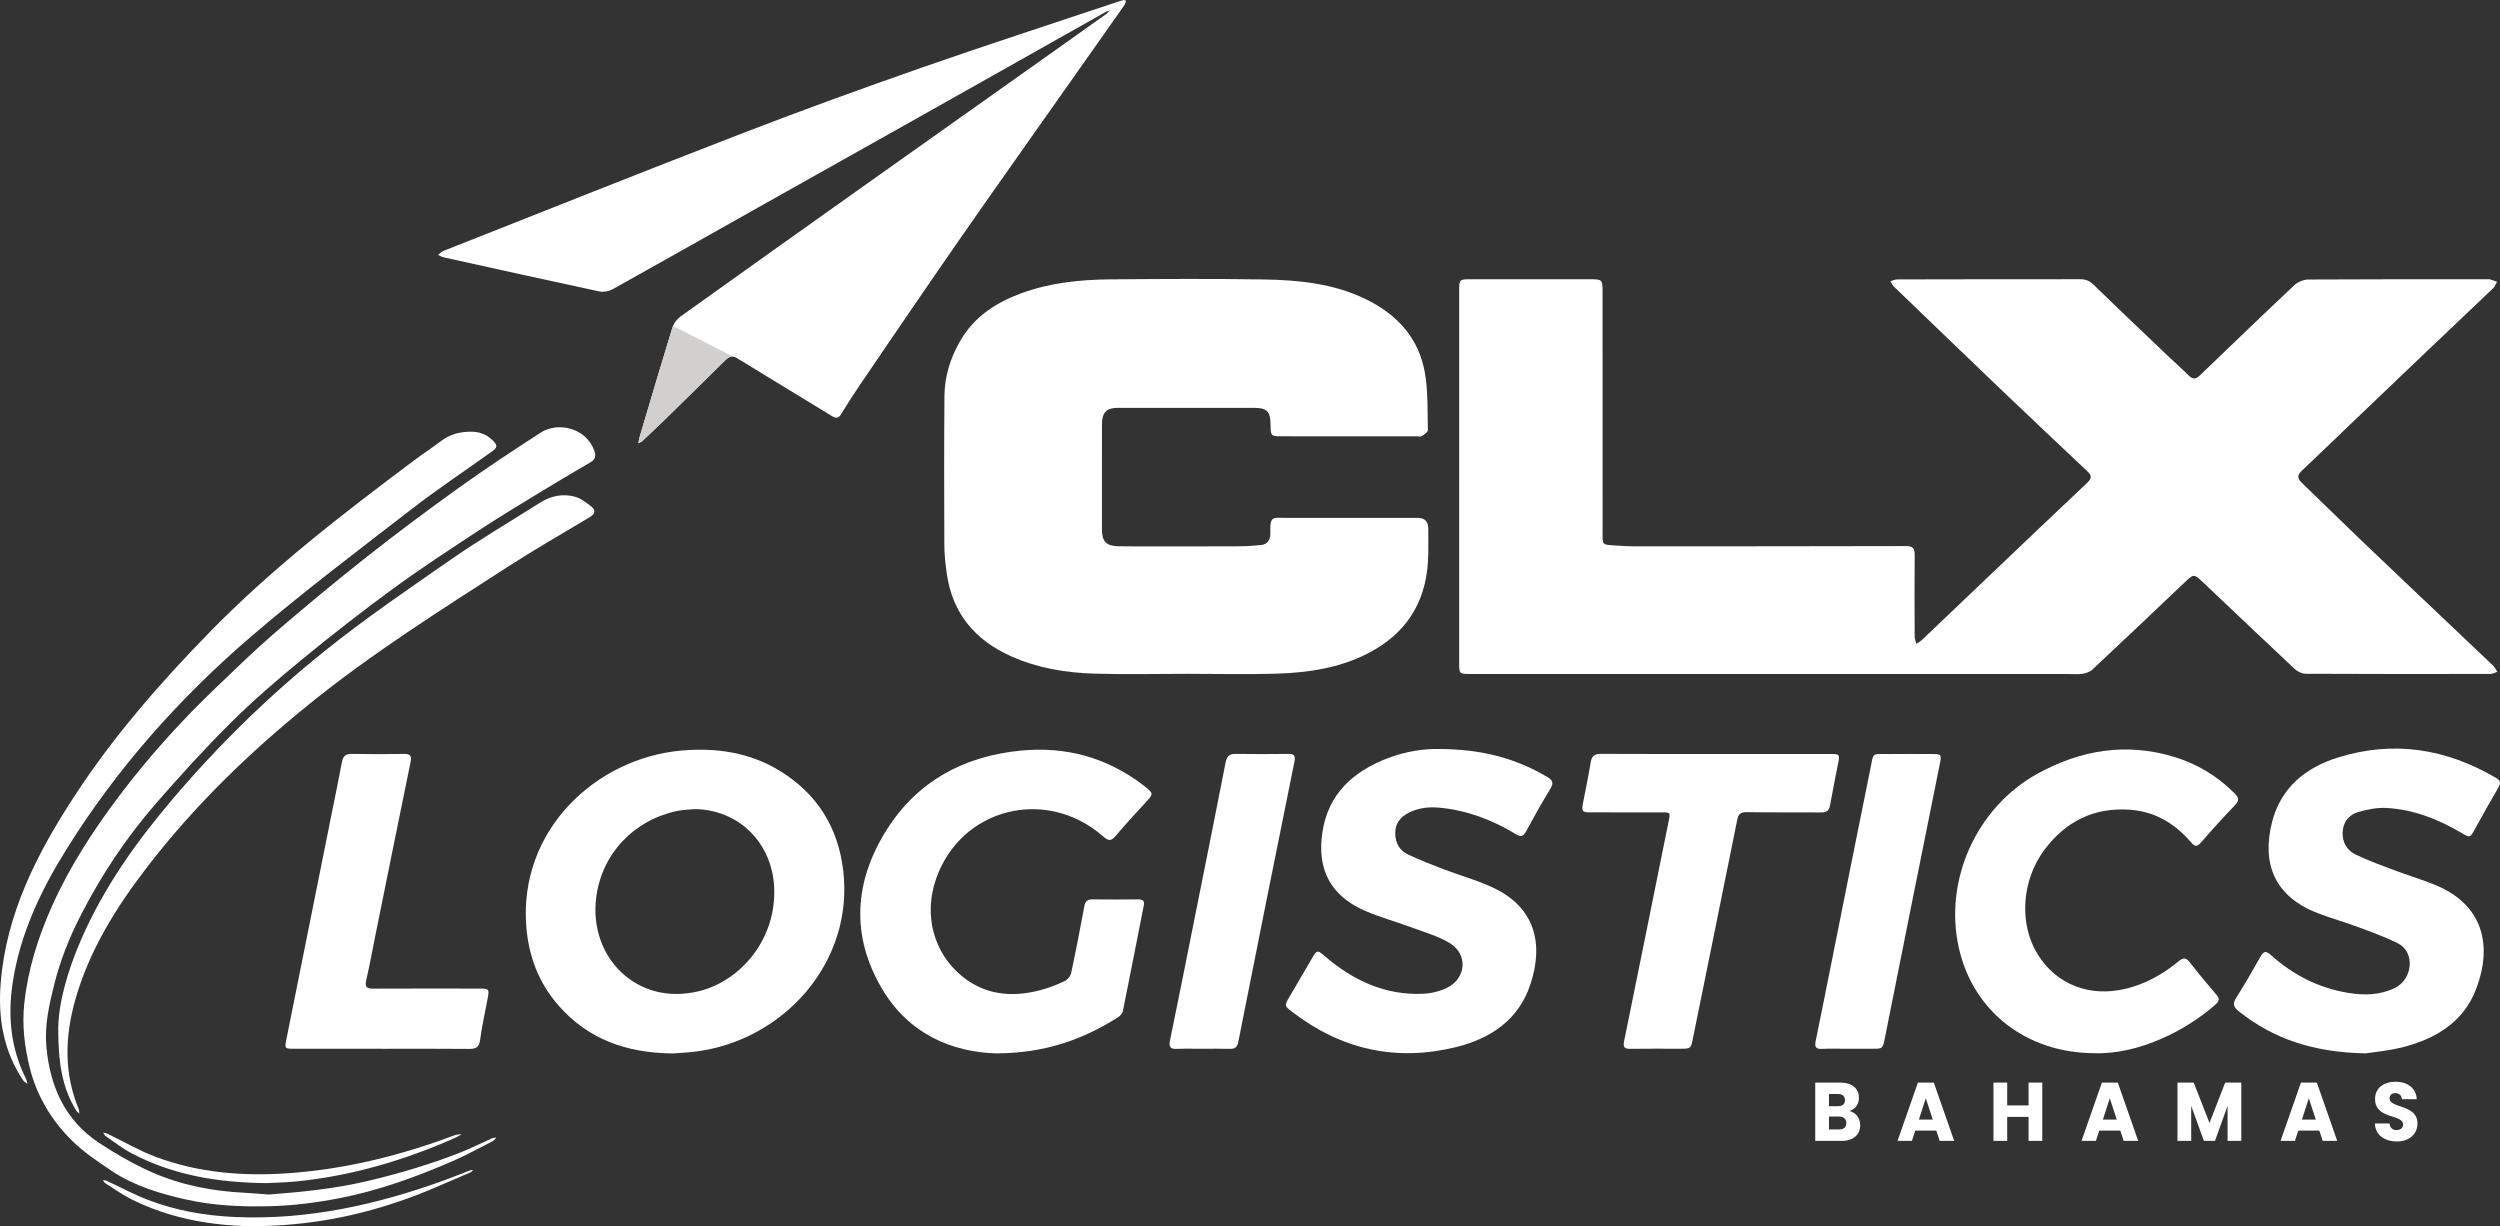 <?xml version="1.0" encoding="UTF-8"?><svg id="Layer_1" xmlns="http://www.w3.org/2000/svg" viewBox="0 0 1746.36 856.55"><rect x="0" y="0" width="1746.36" height="856.55" fill="#333333" stroke="none"/><defs><style>.cls-1{fill:#fff;}.cls-2{fill:#d1d0cf;}</style></defs><g><g><path class="cls-1" d="M1019.3,332.9c0-43.11,0-86.23,0-129.34,0-8.46,.01-8.49,8.21-8.49,27.81-.02,55.63-.02,83.44,0,8.17,0,8.51,.37,8.51,8.36,0,56.6,0,113.19,.02,169.79,0,7.16,.04,7.24,7.34,7.73,5.47,.37,10.96,.7,16.44,.7,62.79,0,125.58-.05,188.36-.19,4.29,0,5.89,1.47,5.86,5.82-.15,19.14-.09,38.29,0,57.43,0,1.68,.73,3.36,1.12,5.04,1.34-.92,2.83-1.67,3.99-2.77,14.35-13.62,28.65-27.29,42.98-40.93,24.1-22.94,48.15-45.94,72.38-68.74,3.25-3.06,3.44-5.01,.24-8.02-20.22-19.03-40.41-38.09-60.48-57.27-25.02-23.91-49.94-47.93-74.85-71.94-1-.96-1.53-2.41-2.28-3.63,1.54-.44,3.07-1.27,4.61-1.27,19.15-.1,38.31-.1,57.46-.1,23.32,0,46.63,.05,69.95-.05,3.86-.02,6.82,.86,9.76,3.73,17.14,16.72,34.53,33.19,51.86,49.71,4.93,4.7,10.06,9.2,14.89,14,2.86,2.85,5.07,2.2,7.64-.27,21.95-21.1,43.86-42.24,66.05-63.09,2.38-2.24,6.4-3.84,9.67-3.86,41.8-.26,83.61-.17,125.41-.17,.5,0,1.04-.1,1.49,.04,1.66,.52,3.28,1.12,4.92,1.69-.89,1.52-1.49,3.35-2.71,4.52-16.58,15.86-33.26,31.61-49.88,47.43-17.35,16.51-34.65,33.06-51.96,49.61-10.58,10.12-21.04,20.37-31.75,30.36-3.2,2.98-3.38,5.35-.31,8.31,13.41,12.95,26.73,25.98,40.18,38.89,13.68,13.13,27.45,26.17,41.2,39.22,17.49,16.6,35.02,33.15,52.47,49.79,1.24,1.18,1.98,2.9,2.96,4.36-1.64,.51-3.28,1.47-4.92,1.47-42.97,.07-85.94,.1-128.91-.12-2.62-.01-5.8-1.56-7.77-3.4-21.38-20-42.55-40.23-63.82-60.34-6.68-6.31-6.65-6.14-13.39,.28-21.32,20.28-42.67,40.52-64.16,60.62-1.75,1.63-4.58,2.51-7.03,2.88-3.26,.48-6.64,.12-9.98,.12-139.07,0-278.14,.01-417.21,.02-7.97,0-8.01-.05-8.01-8.07,0-43.28,0-86.56,0-129.84Z"/><path class="cls-1" d="M828,470.7c-21.32,0-42.65,.51-63.95-.15-19.87-.62-39.37-3.88-57.77-12.12-25.1-11.24-40.81-29.76-44.85-57.33-.98-6.71-1.74-13.51-1.77-20.28-.15-34.79-.21-69.58,.08-104.37,.11-13.49,4.06-26.12,10.77-37.92,9.66-17.01,24.87-26.97,42.58-33.55,20.2-7.5,41.4-9.66,62.74-9.84,35.47-.3,70.95-.49,106.42,.06,24.52,.38,48.91,2.71,71.51,13.63,22.13,10.69,37.5,27.34,41.65,51.97,2.19,12.97,1.7,26.41,2.01,39.65,.03,1.4-2.56,3.07-4.22,4.2-.81,.55-2.27,.15-3.43,.15-31.48,0-62.95-.01-94.43-.03-7.53,0-7.7-.2-7.8-7.94-.12-9.56-2.38-11.92-11.77-11.93-31.64-.03-63.29-.02-94.93,0-7.84,0-11.05,3.27-11.07,11.36-.05,24.47-.04,48.94-.02,73.41,0,8.6,2.98,11.75,11.67,11.92,9.49,.19,18.99,.07,28.48,.07,18.82,0,37.64,.05,56.46-.05,4.82-.03,9.64-.46,14.44-.88,5.15-.46,6.7-4.41,6.58-8.52-.35-12.35,1.78-10.42,11.48-10.44,30.48-.08,60.96-.03,91.43-.03q7.5,0,7.41,7.73c-.07,7.49,.23,15-.19,22.47-1.65,29.82-16.04,51.42-42.69,64.84-19.45,9.79-40.52,13.02-61.88,13.74-21.63,.73-43.3,.16-64.95,.16v.02Z"/><path class="cls-1" d="M786.56,.44c-.33,1.01-.44,2.18-1.02,3.02-7.05,10.09-14.17,20.13-21.27,30.19-26.08,36.99-52.21,73.95-78.21,110.99-13.29,18.93-26.43,37.96-39.52,57.03-15.63,22.77-31.17,45.6-46.68,68.45-4.2,6.2-8.27,12.49-12.13,18.9-1.87,3.1-3.4,3.6-6.67,1.58-21.32-13.15-42.85-25.99-64.15-39.18-.49-.3-.98-.61-1.47-.91-.22-.14-.43-.26-.64-.37-.94-.54-1.78-.86-2.56-.99-2.06-.36-3.69,.58-5.69,2.57-14.04,13.92-28.16,27.76-42.31,41.58l-.17,.17c-5.21,4.96-10.43,9.93-15.64,14.9-.8,.44-1.68,.82-2.47,1.28,.26-1.41,.39-2.85,.8-4.22,7.57-25.52,15.09-51.07,22.92-76.52,.13-.41,.28-.82,.46-1.24,1.06-2.5,2.96-4.97,5.08-6.48,46.29-33.13,92.7-66.1,139.12-99.06,37.72-26.78,75.48-53.49,113.22-80.24,15.07-10.68,30.14-21.36,45.18-32.08,.98-.7,1.7-1.77,2.55-2.66-1.02,.42-2.09,.75-3.04,1.28-41.19,23.19-82.35,46.43-123.55,69.6-40.91,23.02-81.87,45.96-122.78,68.97-32.64,18.35-65.22,36.83-97.95,55.04-2.62,1.45-6.41,2.17-9.29,1.55-36.31-7.75-72.54-15.81-108.79-23.84-1.37-.3-2.62-1.12-3.93-1.7,1.25-.94,2.36-2.21,3.76-2.76,69.51-27.45,138.92-55.19,208.64-82.1,41.61-16.06,83.56-31.3,125.67-46,45.73-15.97,91.83-30.9,137.77-46.27,.94-.31,1.91-.56,3.14-.92,.4,.11,1.01,.28,1.62,.44Z"/><path class="cls-1" d="M589,607.88c-3.62-30-18.17-53.24-43.82-69.13-21.17-13.11-44.51-16.6-69.11-14.45-59.62,5.22-114.17,55.55-108.37,123.73,1.75,20.5,8.86,38.87,22.5,54.41,20.44,23.28,46.8,33.1,79.75,33.44,3.5-.27,9.49-.52,15.43-1.24,62-7.53,111.38-62.59,103.62-126.76Zm-100.7,84.49c-43.53,10.65-77.05-23.78-71.85-65.28,3.84-30.65,26.11-54.05,56.36-60.57,4.04-.87,8.25-.9,12.38-1.33,31,.35,54.17,23.64,55.6,54.67,1.68,36.26-23.5,65.41-52.49,72.51Z"/><path class="cls-1" d="M1652.52,735.84c-36.45-.72-64.29-10.02-88.67-29.43-3.72-2.97-4.37-5.29-1.75-9.44,5.96-9.42,11.57-19.07,17.01-28.8,2.16-3.85,3.86-4.07,7.09-1.15,15.57,14.06,33.7,23.25,54.43,26.59,10.89,1.76,21.78,1.62,32.24-3.44,12.56-6.09,14.46-25.1,2.07-31.26-8.73-4.34-17.97-7.7-27.13-11.11-9.51-3.54-19.31-6.3-28.78-9.94-30.37-11.64-39.22-34.77-31.88-63.66,6.11-24.01,23.49-38.04,46.11-45.08,38.76-12.06,75.64-6.16,110.41,14.34,3.2,1.89,3.31,3.75,1.48,6.85-5.59,9.46-10.9,19.07-16.23,28.68-3.52,6.35-3.44,6.39-9.55,2.8-16.13-9.49-33.28-16.29-52.09-17.38-6.61-.38-13.57,.98-19.99,2.85-6.48,1.89-10.56,6.94-10.86,14.09-.31,7.23,3.15,12.83,9.44,15.78,8.86,4.16,18.11,7.55,27.29,11,9.19,3.46,18.64,6.24,27.72,9.94,33.29,13.58,40.6,41.76,28.83,72.74-8.7,22.88-27.86,34.63-50.61,40.54-10.38,2.7-21.23,3.61-26.6,4.48Z"/><path class="cls-1" d="M1004.91,523.21c30.19,.05,53.95,6.5,75.98,19.57,3.93,2.33,4.45,4.29,2.07,8.22-5.95,9.82-11.58,19.84-17.04,29.94-1.93,3.56-3.63,3.81-6.98,1.78-16.43-9.96-34.05-16.68-53.32-18.51-7.58-.72-14.98,.1-21.84,3.69-5.73,2.99-9.2,7.41-9.16,14.26,.04,6.92,3.16,12.03,9.17,14.85,8.12,3.8,16.5,7.08,24.88,10.29,11.81,4.52,24.19,7.82,35.49,13.34,27.69,13.52,34.65,38.32,24.65,67.68-8.32,24.43-27.9,37.29-51.84,43.16-41.92,10.28-80.18,1.64-114.39-24.7-5.55-4.27-5.41-4.38-1.8-10.5,5.33-9.03,10.62-18.08,15.89-27.15,3.27-5.62,3.69-5.56,8.71-1.25,19.73,16.93,42.06,27.48,68.63,26.33,5.66-.24,11.67-1.68,16.74-4.15,13.56-6.61,14.82-23.49,1.97-31.26-8.12-4.91-17.64-7.6-26.65-10.95-10.91-4.06-22.25-7.08-32.88-11.75-23.69-10.42-33.28-28.76-29.47-54.44,4.02-27.11,21.41-42.66,45.59-51.99,12.87-4.97,26.41-6.76,35.6-6.44Z"/><path class="cls-1" d="M695.86,735.83c-30.87-.89-60.9-13.49-79.53-44.8-22.17-37.24-19.72-75.38,3.13-111.48,21.54-34.04,53.98-51.4,93.76-55.23,31.51-3.03,60.06,4.87,85.33,24.12,.4,.3,.79,.61,1.18,.93,6.15,5.08,6.1,5.09,.63,11.07-7.07,7.74-14.22,15.42-20.99,23.43-3.06,3.62-4.86,3.83-8.62,.53-39.78-35-99.68-20.23-116.94,29.76-8.63,25-1.74,51.26,17.93,67.55,16.32,13.52,35.36,15.18,55.24,9.9,5.76-1.53,11.41-3.75,16.8-6.31,2-.95,4.04-3.56,4.51-5.74,3.31-15.46,6.3-30.98,9.17-46.53,.64-3.46,2.13-4.8,5.62-4.76,10.66,.13,21.32,.09,31.98,0,3.18-.02,4.6,.86,3.9,4.39-4.87,24.48-9.58,48.99-14.54,73.45-.34,1.69-1.92,3.56-3.44,4.52-24.56,15.48-50.97,25.14-85.11,25.19Z"/><path class="cls-1" d="M1463.21,735.71c-47.38-.09-84.65-28.87-94.78-73.19-10.87-47.58,12.33-98.85,55.33-122.33,29.96-16.35,61.35-21.53,94.47-11.63,16.38,4.9,30.68,13.52,42.81,25.7,2.96,2.97,3.33,4.92,.23,8.15-8.19,8.52-16.13,17.28-23.87,26.21-2.87,3.31-4.38,2.66-6.9-.28-11.17-13.02-25.06-21.39-42.42-22.69-25.15-1.88-45.19,8.1-60.03,28.07-16.07,21.63-17.68,51.91-4.63,72.95,13.08,21.09,36.29,30.11,61.54,24.01,13.9-3.36,26.01-10.17,36.89-19.18,3.42-2.83,5.3-2.51,7.94,.89,6.02,7.75,12.32,15.3,18.71,22.74,2.48,2.89,1.3,4.65-.95,6.65-19.95,17.68-53.15,34.9-84.35,33.93Z"/><path class="cls-1" d="M187.63,834.43c23-1.73,46.05-4,68.87-9.38,22.08-5.2,43.69-11.6,64.77-19.85,7.58-2.97,14.86-6.68,22.31-9.98,.94-.42,2.06-.41,3.1-.6-.75,.82-1.34,1.94-2.27,2.41-9.64,4.9-19.13,10.14-29.04,14.43-25.39,10.98-51.34,20.34-78.61,25.6-16.01,3.08-32.07,5.14-48.46,5.53-19.55,.47-38.95-.35-57.97-4.6-18.36-4.1-36.51-9.49-52.38-20.09-9.61-6.42-19.39-12.99-27.58-21.04-14.55-14.31-24.9-31.7-29.75-51.64-3.53-14.51-5.29-29.27-3.64-44.48,2.58-23.77,9.66-46.07,19.31-67.71,12.34-27.64,28.75-52.83,46.89-76.93,20.53-27.28,43.4-52.54,68.07-76.13,13.57-12.97,27.02-26.1,41.23-38.34,20.79-17.9,41.91-35.46,63.45-52.44,21.13-16.66,42.71-32.79,64.59-48.46,18.64-13.36,37.81-25.98,57.05-38.47,12.58-8.17,32.57-2.95,37.78,13.17,1.08,3.34,.29,5.66-2.87,7.5-11.91,6.95-23.8,13.96-35.57,21.15-14.33,8.75-28.73,17.42-42.76,26.65-19.99,13.15-40.08,26.23-59.39,40.35-21.72,15.89-42.98,32.47-63.78,49.54-17.08,14.02-33.9,28.51-49.57,44.06-18.26,18.12-35.62,37.21-52.51,56.63-20.78,23.89-38.28,50.21-52.67,78.42-7.76,15.2-14.11,31.08-18.29,47.76-3.56,14.23-6.85,28.53-5.58,43.24,2.4,27.75,12.8,51.68,36.76,67.56,11.7,7.76,24.07,14.85,36.89,20.52,20.54,9.08,42.46,13.31,64.93,14.4,5.48,.27,10.94,.8,16.67,1.23Z"/><path class="cls-1" d="M1198.83,526.71c26.63,0,53.27-.01,79.9,0,6.33,0,6.51,.29,5.27,6.59-1.88,9.63-3.86,19.24-5.55,28.9-.66,3.78-2.29,5.37-6.25,5.33-17.31-.15-34.63,.09-51.93-.2-4.2-.07-5.9,1.13-6.71,5.18-10.23,50.86-20.6,101.69-30.91,152.54-1.53,7.53-1.45,7.54-9.28,7.54-11.49,0-22.97-.11-34.46,.06-3.99,.06-5.29-.97-4.42-5.2,10.48-51.32,20.81-102.66,31.18-154,1.19-5.87,1.19-5.94-4.72-5.96-16.48-.04-32.96,0-49.44-.02-6.45,0-6.84-.53-5.61-6.97,1.78-9.31,3.78-18.59,5.26-27.94,.72-4.55,2.74-5.99,7.26-5.96,26.8,.17,53.6,.08,80.4,.08Z"/><path class="cls-1" d="M266.56,732.61c-20.32,0-40.64,0-60.96,0-6.73,0-6.84-.14-5.52-6.75,10.67-53.18,21.35-106.35,32.02-159.53,2.26-11.25,4.62-22.49,6.7-33.78,.75-4.1,2.42-5.99,6.88-5.91,12.15,.24,24.32,.19,36.47,.01,4.25-.06,5.58,1.2,4.68,5.56-8.13,39.6-16.12,79.23-24.14,118.85-2.28,11.25-4.31,22.56-6.87,33.74-1.09,4.76,.49,5.83,4.87,5.81,24.48-.11,48.97-.06,73.45-.04,7.84,0,7.81,.02,6.33,7.85-1.77,9.31-3.86,18.59-5.09,27.98-.69,5.28-3.07,6.36-7.87,6.31-20.32-.21-40.64-.09-60.96-.09v-.02Z"/><path class="cls-1" d="M328.13,301.56c5.92-.17,11.22,1.44,15.55,5.59,4.26,4.08,4.1,5.29-.69,8.71-18.69,13.34-37.83,26.11-55.97,40.16-37.49,29.02-75.44,57.58-111.4,88.43-50.37,43.2-94.21,92.59-129.4,149.14-17.96,28.86-32.41,59.32-37.44,93.41-3.4,23.07-1.28,45.46,9.39,66.6,.55,1.1,.69,2.4,1.02,3.61-1.05-.88-2.38-1.57-3.11-2.66-13.75-20.59-17.53-43.58-15.61-67.72,3.87-48.85,25.51-90.84,51.66-130.9,27.12-41.55,59.6-78.76,94.19-114.2,43.74-44.82,93.17-82.87,143.14-120.27,6.13-4.59,12.57-8.75,18.65-13.39,5.98-4.56,12.69-6.39,20.03-6.5Z"/><path class="cls-1" d="M40.68,718.92c.02-17.86,6.45-40.67,16.02-62.66,15.69-36.05,38.16-67.74,63.47-97.59,32.07-37.82,67.44-72.42,106.01-103.41,28.64-23.01,59.09-43.82,89.32-64.77,20.1-13.92,41.23-26.36,61.91-39.44,7.39-4.68,15.6-6.31,23.92-4.16,4.25,1.1,8.19,4.12,11.74,6.94,3.47,2.75,2.54,5.27-1.35,7.58-19.17,11.4-38.49,22.6-57.23,34.67-47.16,30.38-94.65,60.34-138.37,95.68-41.81,33.8-80.31,71-113.16,113.7-21.94,28.52-40.91,58.78-50.64,93.9-7.02,25.35-7.62,50.57,2.65,75.37,.4,.96,.3,2.12,.44,3.19-.79-.79-1.77-1.47-2.33-2.39-9.39-15.44-12.43-32.45-12.39-56.61Z"/><path class="cls-1" d="M1291.1,732.61c-6.16,0-12.33-.22-18.47,.07-4.34,.21-5.1-1.53-4.32-5.35,4.17-20.36,8.22-40.75,12.3-61.13,8.56-42.72,17.03-85.45,25.72-128.14,2.7-13.27,.69-11.21,13.76-11.33,9.82-.09,19.64-.04,29.46-.02,6.54,.01,6.83,.35,5.51,6.91-6.15,30.65-12.35,61.28-18.5,91.93-6.67,33.26-13.28,66.52-19.94,99.78-1.46,7.29-1.53,7.28-9.04,7.28-5.49,0-10.99,0-16.48,0Z"/><path class="cls-1" d="M840.15,732.61c-5.99,0-11.99-.17-17.97,.07-4.43,.18-5.87-1.05-4.9-5.77,6.21-30.12,12.18-60.29,18.21-90.44,6.91-34.55,13.89-69.1,20.62-103.69,.86-4.43,2.59-6.23,7.17-6.15,12.14,.21,24.3,.14,36.44,0,4.16-.05,5.4,.94,4.48,5.51-13.21,65.16-26.25,130.37-39.18,195.59-.74,3.73-2.24,5.05-5.91,4.93-6.32-.2-12.65-.05-18.97-.05Z"/><path class="cls-1" d="M175.9,856.55c-26.83-.31-56.73-4.97-84.54-19.04-6.21-3.14-11.92-7.27-17.82-11.01-.72-.46-1.14-1.4-1.7-2.12,.9,.15,1.88,.1,2.68,.47,9.35,4.34,18.47,9.29,28.06,13.02,19.7,7.67,40.32,11.32,61.42,12.26,50.76,2.27,99.23-8.54,146.58-25.73,5.94-2.16,11.79-4.57,17.7-6.82,.67-.26,1.48-.16,2.23-.22-.6,.53-1.1,1.27-1.8,1.56-14.41,6.07-28.62,12.7-43.3,18.01-34.04,12.31-69.14,19.52-109.5,19.62Z"/><path class="cls-1" d="M185.78,826.46c-34.4-.41-65.17-5.75-93.65-20.73-6.43-3.39-12.25-7.95-18.29-12.07-.8-.54-1.22-1.63-1.82-2.47,1.05,.27,2.19,.36,3.15,.82,11.22,5.41,22.06,11.8,33.68,16.14,29.96,11.17,61.16,13.65,92.9,11.37,40-2.87,78.43-12.45,115.85-26.52,1.51-.57,3.27-.49,4.91-.72-1.39,.8-2.73,1.74-4.19,2.39-35.52,15.75-72.38,26.71-111.16,30.58-7.94,.79-15.94,.92-21.37,1.22Z"/></g><path class="cls-2" d="M512.24,249.15c-2.06-.36-3.69,.58-5.69,2.57-14.04,13.92-28.16,27.76-42.31,41.58l-.17,.17c-5.21,4.96-10.43,9.93-15.64,14.9-.8,.44-1.68,.82-2.47,1.28,.26-1.41,.39-2.85,.8-4.22,7.57-25.52,15.09-51.07,22.92-76.52,.13-.41,.28-.82,.46-1.24,17.76,9.16,33.83,17.38,42.1,21.48Z"/><path class="cls-1" d="M518.1,251.9s-.44-.13-1.19-.48c-.49-.3-.98-.61-1.47-.91-.22-.14-.43-.26-.64-.37,1.94,.6,3.36,1.69,3.3,1.76Z"/></g><g><path class="cls-1" d="M1286.37,796.96h-18.34v-40.71h17.72c8.02,0,12.79,4.12,12.79,10.56,0,4.93-2.86,8.12-6.67,9.28,4.6,.99,7.57,5.16,7.57,9.8,0,6.73-4.77,11.08-13.07,11.08Zm-2.47-32.77h-6.28v8.53h6.28c3.14,0,4.88-1.45,4.88-4.23s-1.74-4.29-4.88-4.29Zm.67,15.78h-6.95v8.99h7.07c3.2,0,5.05-1.51,5.05-4.41s-1.96-4.58-5.16-4.58Z"/><path class="cls-1" d="M1352.6,789.76h-14.69l-2.36,7.19h-10.04l14.24-40.71h11.1l14.24,40.71h-10.15l-2.35-7.19Zm-7.35-22.56l-4.82,14.91h9.7l-4.88-14.91Z"/><path class="cls-1" d="M1417.04,780.19h-14.92v16.76h-9.59v-40.71h9.59v15.95h14.92v-15.95h9.59v40.71h-9.59v-16.76Z"/><path class="cls-1" d="M1481.13,789.76h-14.69l-2.36,7.19h-10.04l14.24-40.71h11.1l14.24,40.71h-10.15l-2.35-7.19Zm-7.35-22.56l-4.82,14.91h9.7l-4.88-14.91Z"/><path class="cls-1" d="M1521.06,756.24h11.33l11.05,28.19,10.94-28.19h11.27v40.71h-9.59v-24.42l-8.8,24.42h-7.74l-8.86-24.48v24.48h-9.59v-40.71Z"/><path class="cls-1" d="M1620.16,789.76h-14.69l-2.36,7.19h-10.04l14.24-40.71h11.1l14.24,40.71h-10.15l-2.35-7.19Zm-7.35-22.56l-4.82,14.91h9.7l-4.88-14.91Z"/><path class="cls-1" d="M1674.33,797.36c-8.47,0-15.08-4.35-15.36-12.59h10.21c.28,3.13,2.19,4.64,4.88,4.64s4.6-1.45,4.6-3.83c0-7.54-19.68-3.48-19.57-17.92,0-7.71,6.11-12.01,14.36-12.01s14.36,4.41,14.75,12.18h-10.38c-.17-2.61-1.96-4.18-4.54-4.23-2.3-.06-4.04,1.16-4.04,3.71,0,7.08,19.46,3.89,19.46,17.52,0,6.84-5.16,12.53-14.36,12.53Z"/></g></svg>